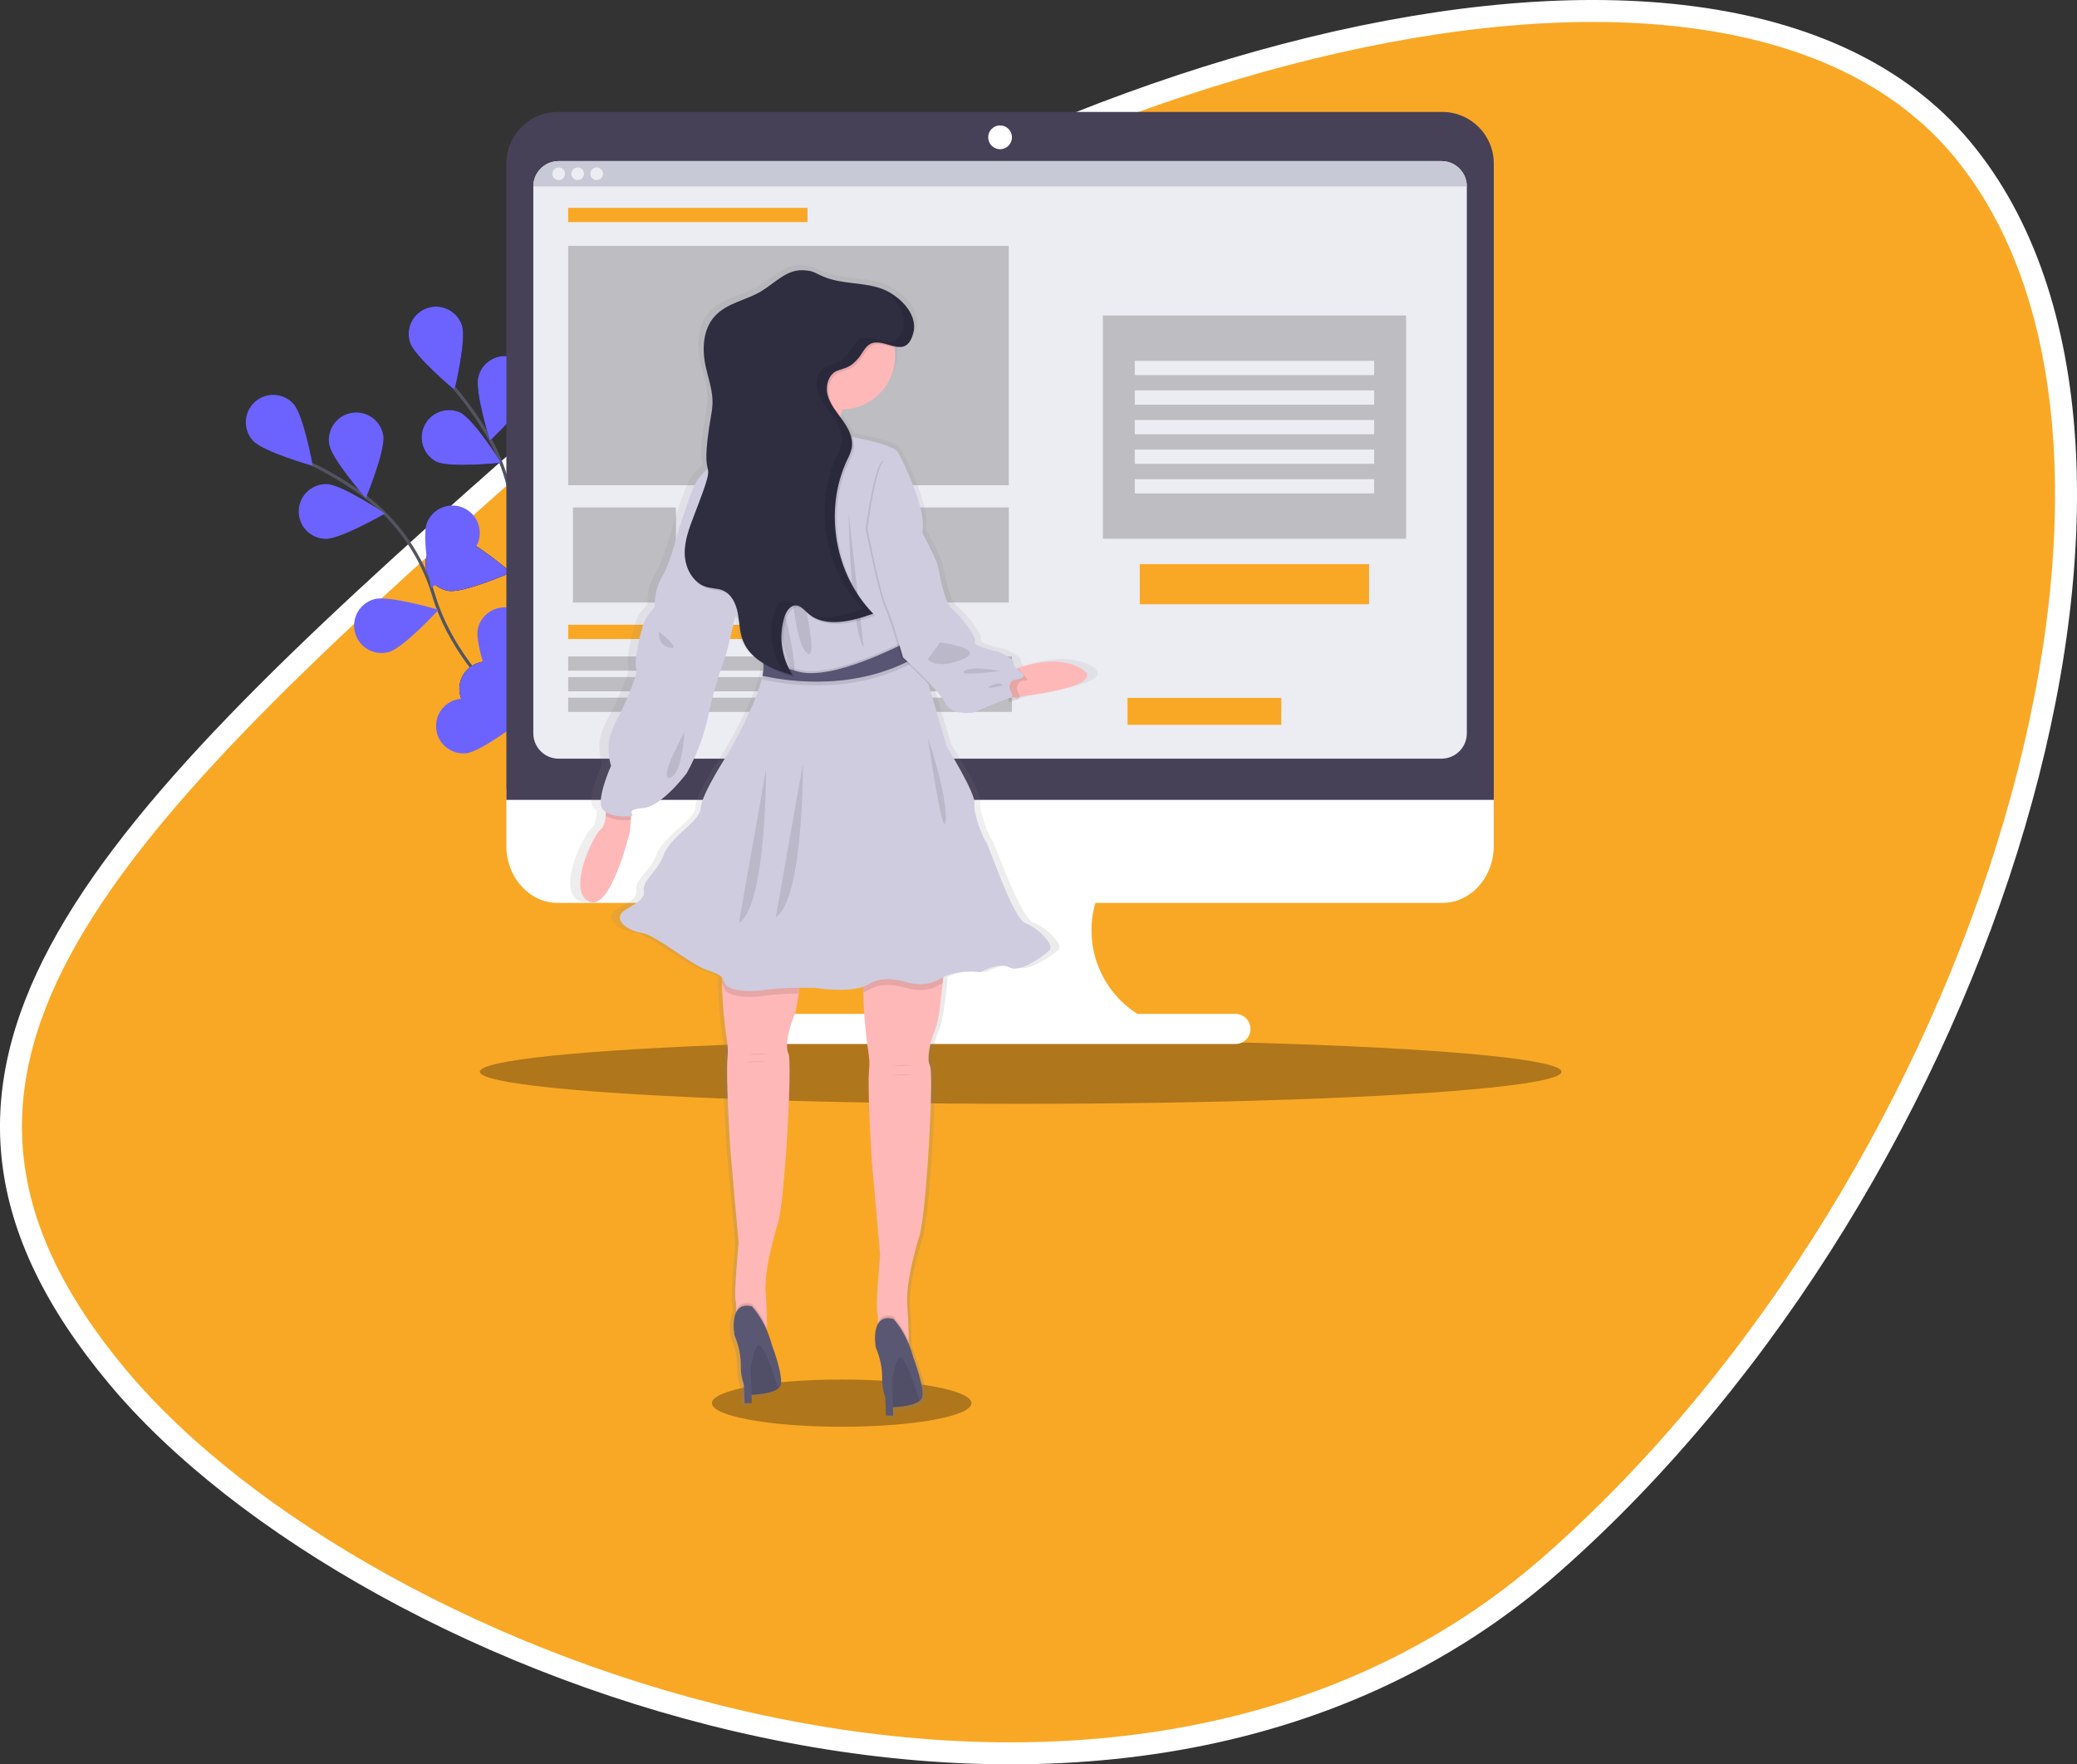<?xml version="1.0" encoding="utf-8"?>
<!-- Generator: Adobe Illustrator 24.3.0, SVG Export Plug-In . SVG Version: 6.00 Build 0)  -->
<svg version="1.1" id="Layer_1" xmlns="http://www.w3.org/2000/svg" xmlns:xlink="http://www.w3.org/1999/xlink" x="0px" y="0px"
	 viewBox="0 0 990.45 841.25" style="enable-background:new 0 0 990.45 841.25;" xml:space="preserve">
<rect x="0" y="0" width="990.45" height="841.25" fill="#333333" stroke="none"/>
<style type="text/css">
	.st0{fill:#F9A826;stroke:#FFFFFF;stroke-width:10.476;stroke-miterlimit:10;}
	.st1{fill:none;stroke:#535461;stroke-width:1.512;stroke-miterlimit:10;}
	.st2{opacity:0.25;enable-background:new    ;}
	.st3{fill:#6C63FF;}
	.st4{opacity:0.3;}
	.st5{fill:#FFFFFF;}
	.st6{opacity:0.1;fill:#FFFFFF;enable-background:new    ;}
	.st7{fill:#474157;}
	.st8{fill:#ECECF3;}
	.st9{fill:#C7C9D6;}
	.st10{fill:#F9A826;}
	.st11{opacity:0.2;enable-background:new    ;}
	.st12{fill:url(#SVGID_1_);}
	.st13{fill:#FFB8B8;}
	.st14{opacity:0.1;enable-background:new    ;}
	.st15{fill:#CFCCE0;}
	.st16{fill:#605D81;}
	.st17{fill:#5A5773;}
	.st18{fill:#2F2E41;}
	.st19{opacity:0.1;}
</style>
<path class="st0" d="M247.16,219.7C455.96,35.82,816.9-71.53,935.54,70.95c118.64,142.48,13.41,490.79-195.39,674.68
	s-565.81,52.91-684.45-89.57S38.37,403.59,247.16,219.7z"/>
<path class="st1" d="M273.37,364.2c0,0-34.93-50.4-29-97.97c2.61-19.94-1.31-40.18-11.19-57.7c-4.75-8.28-10.25-16.11-16.43-23.38"
	/>
<path d="M220.31,155.15c2.27,6.84-3.56,30.79-3.56,30.79s-18.96-15.74-21.23-22.59c-2.26-6.85,1.45-14.23,8.29-16.5
	C210.66,144.59,218.04,148.3,220.31,155.15L220.31,155.15z"/>
<path d="M253.34,186.28c-1.81,6.98-19.72,23.91-19.72,23.91s-7.36-23.52-5.54-30.5c1.72-7,8.78-11.29,15.79-9.57
	c7,1.72,11.29,8.78,9.57,15.79C253.4,186.03,253.37,186.16,253.34,186.28L253.34,186.28z"/>
<path d="M273.89,251.36c-5.09,5.11-29.1,10.69-29.1,10.69s5.52-24.02,10.58-29.12c5.09-5.1,13.36-5.12,18.46-0.03
	c5.11,5.09,5.12,13.36,0.03,18.46L273.89,251.36z"/>
<path d="M278.34,304.14c-4.16,5.89-26.88,15.45-26.88,15.45s1.38-24.61,5.54-30.5c4.16-5.89,12.3-7.3,18.19-3.14
	C281.09,290.1,282.49,298.24,278.34,304.14z"/>
<path d="M208.05,220.13c6.48,3.14,30.99,0.51,30.99,0.51s-13.12-20.86-19.65-24.01c-6.6-2.91-14.3,0.09-17.21,6.68
	C199.41,209.59,201.98,216.94,208.05,220.13z"/>
<path d="M214.03,281.75c7.13,1.06,29.73-8.78,29.73-8.78s-18.77-15.99-25.89-17.04c-7.13-1.06-13.77,3.86-14.83,10.99
	C201.98,274.05,206.9,280.69,214.03,281.75L214.03,281.75z"/>
<path d="M228.07,340.84c6.86,2.27,30.79-3.63,30.79-3.63s-15.8-18.89-22.67-21.16c-6.85-2.25-14.23,1.48-16.48,8.33
	s1.48,14.23,8.33,16.48L228.07,340.84z"/>
<path class="st2" d="M273.89,251.36c-5.09,5.11-29.1,10.69-29.1,10.69s5.52-24.02,10.58-29.12c5.09-5.1,13.36-5.12,18.46-0.03
	c5.11,5.09,5.12,13.36,0.03,18.46L273.89,251.36z"/>
<path class="st2" d="M278.34,304.14c-4.16,5.89-26.88,15.45-26.88,15.45s1.38-24.61,5.54-30.5c4.16-5.89,12.3-7.3,18.19-3.14
	C281.09,290.1,282.49,298.24,278.34,304.14z"/>
<path class="st1" d="M273.17,362.17c0,0-52.36-31.92-66.22-77.85c-5.69-19.28-17.48-36.2-33.6-48.21
	c-7.7-5.64-15.9-10.57-24.5-14.72"/>
<g>
	<path class="st3" d="M220.31,155.15c2.27,6.84-3.56,30.79-3.56,30.79s-18.96-15.74-21.23-22.59c-2.26-6.85,1.45-14.23,8.29-16.5
		C210.66,144.59,218.04,148.3,220.31,155.15L220.31,155.15z"/>
	<path class="st3" d="M253.34,186.28c-1.81,6.98-19.72,23.91-19.72,23.91s-7.36-23.52-5.54-30.5c1.72-7,8.78-11.29,15.79-9.57
		c7,1.72,11.29,8.78,9.57,15.79C253.4,186.03,253.37,186.16,253.34,186.28L253.34,186.28z"/>
	<path class="st3" d="M208.05,220.13c6.48,3.14,30.99,0.51,30.99,0.51s-13.12-20.86-19.65-24.01c-6.6-2.91-14.3,0.09-17.21,6.68
		C199.41,209.59,201.98,216.94,208.05,220.13z"/>
	<path class="st3" d="M214.03,281.75c7.13,1.06,29.73-8.78,29.73-8.78s-18.77-15.99-25.89-17.04c-7.13-1.06-13.77,3.86-14.83,10.99
		C201.98,274.05,206.9,280.69,214.03,281.75L214.03,281.75z"/>
	<path class="st3" d="M228.07,340.84c6.86,2.27,30.79-3.63,30.79-3.63s-15.8-18.89-22.67-21.16c-6.85-2.25-14.23,1.48-16.48,8.33
		s1.48,14.23,8.33,16.48L228.07,340.84z"/>
	<path class="st3" d="M139.94,192.56c4.84,5.34,9.22,29.59,9.22,29.59s-23.71-6.71-28.55-12.05c-4.84-5.34-4.44-13.59,0.9-18.44
		C126.85,186.82,135.1,187.22,139.94,192.56z"/>
	<path class="st3" d="M182.76,207.63c1.16,7.12-8.31,29.86-8.31,29.86s-16.28-18.52-17.45-25.64c-1.16-7.11,3.66-13.83,10.77-14.99
		C174.88,195.69,181.6,200.51,182.76,207.63L182.76,207.63z"/>
	<path class="st3" d="M227.92,258.79c-2.59,6.73-22.27,21.56-22.27,21.56s-4.69-24.19-2.1-30.93c2.59-6.73,10.14-10.09,16.87-7.51
		C227.15,244.5,230.51,252.06,227.92,258.79z"/>
	<path class="st3" d="M253.4,305.22c-1.41,7.07-18.31,25.02-18.31,25.02s-8.71-23.06-7.29-30.13c1.41-7.07,8.29-11.66,15.36-10.25
		C250.22,291.27,254.81,298.15,253.4,305.22z"/>
	<path class="st3" d="M155.05,256.94c7.21,0.25,28.55-12.09,28.55-12.09s-20.44-13.76-27.65-14.02c-7.2-0.25-13.24,5.39-13.49,12.6
		s5.39,13.24,12.6,13.49V256.94z"/>
	<path class="st3" d="M185.5,310.84c6.95-1.92,23.63-20.07,23.63-20.07s-23.63-7.04-30.56-5.09c-6.97,1.84-11.12,8.99-9.28,15.96
		c1.84,6.97,8.99,11.12,15.96,9.28c0.09-0.02,0.19-0.05,0.28-0.08H185.5z"/>
	<path class="st3" d="M222.29,359.17c7.18-0.76,26.68-15.8,26.68-15.8s-22.11-10.9-29.28-10.18c-7.17,0.72-12.41,7.12-11.69,14.29
		C208.72,354.66,215.12,359.89,222.29,359.17L222.29,359.17z"/>
</g>
<ellipse class="st4" cx="486.72" cy="511.01" rx="257.91" ry="15.3"/>
<path class="st5" d="M548.92,486.9v4.84H405.6v-3.95c24.4-9.04,36.85-36.15,27.81-60.54c-4.35-11.73-13.19-21.26-24.56-26.47h139.13
	c-23.66,10.86-34.04,38.84-23.18,62.5C529.64,473.87,538.24,482.28,548.92,486.9z"/>
<path class="st6" d="M547.97,400.8c-12.95,5.94-22.53,17.43-26.04,31.24h-87.04c-3.52-13.81-13.09-25.29-26.04-31.24H547.97z"/>
<path class="st5" d="M241.46,376.1v27.21c0,15.03,11,27.21,24.56,27.21h421.74c13.57,0,24.56-12.18,24.56-27.21V376.1H241.46z"/>
<path class="st6" d="M548.92,486.9v4.84H405.6v-3.95c3.93-1.46,7.65-3.44,11.05-5.88h123.5
	C542.88,483.88,545.82,485.55,548.92,486.9z"/>
<path class="st5" d="M365.41,483.43h223.72c3.97,0,7.18,3.21,7.18,7.18l0,0c0,3.97-3.21,7.18-7.18,7.18H365.41
	c-3.97,0-7.18-3.21-7.18-7.18l0,0C358.23,486.64,361.45,483.43,365.41,483.43z"/>
<path class="st7" d="M712.33,77.94c0-13.57-11-24.56-24.56-24.56l0,0H266.03c-13.57,0-24.56,11-24.56,24.56l0,0v303.45h470.86V77.94
	z"/>
<path class="st8" d="M266.41,76.81h420.98c6.68,0,12.09,5.41,12.09,12.09v260.75c0,6.68-5.41,12.09-12.09,12.09H266.41
	c-6.68,0-12.09-5.41-12.09-12.09V88.9C254.31,82.22,259.73,76.81,266.41,76.81z"/>
<circle class="st5" cx="476.9" cy="65.47" r="5.67"/>
<path class="st9" d="M699.48,88.9H254.31c0-6.68,5.41-12.09,12.09-12.09h420.98C694.06,76.81,699.48,82.22,699.48,88.9z"/>
<circle class="st8" cx="266.41" cy="82.85" r="3.02"/>
<circle class="st8" cx="275.47" cy="82.85" r="3.02"/>
<circle class="st8" cx="284.54" cy="82.85" r="3.02"/>
<rect x="270.94" y="99.1" class="st10" width="114.13" height="6.8"/>
<rect x="270.94" y="297.88" class="st10" width="114.13" height="6.8"/>
<rect x="270.94" y="312.99" class="st11" width="211.62" height="6.8"/>
<rect x="270.94" y="322.83" class="st11" width="211.62" height="6.8"/>
<rect x="270.94" y="332.65" class="st11" width="211.62" height="6.8"/>
<rect x="270.94" y="117.24" class="st11" width="210.11" height="114.13"/>
<rect x="273.21" y="241.95" class="st11" width="49.13" height="45.35"/>
<rect x="431.93" y="241.95" class="st11" width="49.13" height="45.35"/>
<rect x="351.43" y="241.95" class="st11" width="49.13" height="45.35"/>
<rect x="525.9" y="150.44" class="st11" width="144.61" height="106.44"/>
<rect x="541.14" y="172.04" class="st8" width="114.13" height="6.8"/>
<rect x="541.14" y="186.15" class="st8" width="114.13" height="6.8"/>
<rect x="541.14" y="200.26" class="st8" width="114.13" height="6.8"/>
<rect x="541.14" y="214.36" class="st8" width="114.13" height="6.8"/>
<rect x="541.14" y="228.47" class="st8" width="114.13" height="6.8"/>
<rect x="543.53" y="268.97" class="st10" width="109.34" height="19.14"/>
<rect x="537.69" y="332.76" class="st10" width="73.32" height="12.84"/>
<ellipse class="st4" cx="401.37" cy="669.03" rx="61.88" ry="11.26"/>
<linearGradient id="SVGID_1_" gradientUnits="userSpaceOnUse" x1="13219.701" y1="133.519" x2="13219.701" y2="683.433" gradientTransform="matrix(-1 0 0 -1 13617.366 809.761)">
	<stop  offset="0" style="stop-color:#808080;stop-opacity:0.25"/>
	<stop  offset="0.54" style="stop-color:#808080;stop-opacity:0.12"/>
	<stop  offset="1" style="stop-color:#808080;stop-opacity:0.1"/>
</linearGradient>
<path class="st12" d="M281.99,395.01c1.58-1.14,2.24-3.87,2.48-6.6c0-0.62,0.09-1.23,0.12-1.81c-0.71-0.43-1.33-1-1.84-1.66
	c-3.13-4.44,4.34-20.53,4.34-20.53s-2.89-8.4,0-15.63c2.89-7.24,4.21-8.64,4.21-8.64s9.77-20.07,8.32-22.45
	c-1.45-2.38,2.42-21.13,5.28-24.89c1.2-1.63,2.49-3.19,3.86-4.67c0,0-0.49-8.16,3.62-14.52c4.11-6.36,8.68-24.03,8.68-24.03
	s5.06-16.57,8.68-22.45c1.48-2.07,3.26-3.9,5.28-5.43c-0.57-2.64-1.88-6.14,1.88-26.84c1.53-8.5-0.86-13.57-2.83-21.99
	c-1.97-8.41-1.54-18.14,4.49-24.49c6.03-6.35,15.4-7.54,22.88-11.88c6.6-3.82,12.48-10.27,20.19-10.15
	c5.66,0.09,5.65,0.98,10.87,3.1c9.02,3.67,19.16,2.56,28.32,5.6c8.24,2.73,18.71,11.71,16.22,21.23c-0.39,2.16-1.46,4.13-3.04,5.65
	c-1.78,1.62-3.96,1.64-6.4,1.15c0,0.16,0,0.3,0.09,0.46c0.21,1.31,0.32,2.63,0.32,3.96c0,14.12-11.77,25.58-26.32,25.67
	c-0.08,0.3-0.15,0.62-0.22,0.94c-0.2,0.85-0.38,1.69-0.57,2.56c0.69,0.91,1.4,1.82,2.07,2.73c1.67,2.13,3.01,4.5,3.96,7.04
	c7.63,1.56,20.43,4.08,22.45,7.38c2.64,4.44,13.49,26.41,12.29,36.4c-0.07,0.55-0.12,1.32-0.17,2.11c0,0,6.68,11.88,7.65,15.62
	s3.13,17.73,7.24,21c4.11,3.26,12.53,13.77,11.33,15.85c-1.2,2.07,11.33,4.66,11.33,4.66s8.42,3.26,7.92,5.84
	c-0.15,0.78,0.45,1.52,1.32,2.23c9.59-3.16,21.8-5.28,31.27-0.48c13.2,6.69-9.96,11.3-23.77,13.32c-2.27,0.34-4.28,0.61-5.84,0.79
	c-0.11,0.45-0.54,0.85-1.65,1.23c-0.87,0.3-2.17,0.78-3.67,1.32l-0.55-1.72c-4.58,1.62-17.09,6.68-17.09,6.68
	s-10.85,1.77-13.98-4.53c-1.32-2.55-4.93-6.6-8.85-10.56l0.44,1.41l9.14,30.15c0,0,14.46,22.45,13.73,27.29s4.58,17.27,5.78,18.49
	s13.2,36.63,19.53,38.97c6.32,2.34,14.71,10.5,11.88,13.07s-14.52,10.96-19.81,8.16c-5.28-2.8-14.52,2.34-14.52,2.34
	s-10.11-1.66-18.35,2.3c-0.09,0.91-0.2,1.9-0.3,2.94c-0.86,7.92-2.26,18.87-3.75,22.05c-2.42,5.14-4.58,14.23-2.64,17.73
	c1.94,3.5-1.69,70.23-5.28,81.67c-2.83,8.95-6.69,23.36-6.03,32.76c0.4,5.72,0.63,11.44,0.67,17.17c0,0.32,0,0.63,0,0.95
	s0.22,0.5,0.33,0.77v0.51c0.84,1.98,1.54,4.01,2.1,6.09c0,0,6.22,15.63,4.12,19.71c-0.25,0.45-0.58,0.84-0.99,1.15
	c-3,2.4-10.56,2.92-13.2,3.02l0.12,3.96h-3.55c0,0-0.09-3.96-0.33-8.9c-1.04-2.78-1.56-5.72-1.53-8.69
	c0.05-5.18-1.03-10.3-3.17-15.01c0,0-0.08-0.41-0.16-1.07l0,0c-0.18-1.36-0.26-2.73-0.22-4.11c-0.15-2.4,0.31-4.8,1.32-6.99
	c0.11-1.43,0.02-2.86-0.26-4.27c-0.96-3.5,1.45-27.99,1.45-27.99l-4.09-45.04c0,0-2.42-34.77-1.45-43.87
	c0.25-2.44,0.2-4.89-0.17-7.32c-1.51-9.89-2.39-19.87-2.64-29.87c0-0.94,0-1.86,0-2.8c-8.77,3.01-23.64,0.54-23.64,0.54
	s-3.46-0.08-8.05,0c-0.12,0.95-0.25,1.89-0.38,2.8c-0.7,4.9-1.53,9.24-2.39,11.1c-2.4,5.14-4.58,14.23-2.64,17.73
	c1.94,3.5-1.68,70.23-5.28,81.67c-2.84,8.95-6.71,23.35-6.05,32.76c0.4,5.7,0.63,11.42,0.67,17.17v1.06
	c0.12,0.25,0.24,0.5,0.34,0.77s0,0.36,0,0.51c0.8,1.99,1.47,4.03,1.99,6.11c0,0,6.23,15.65,4.12,19.73
	c-0.24,0.45-0.58,0.83-0.99,1.14c-3,2.42-10.56,2.92-13.2,3.02l0.12,3.96h-3.55c0,0-0.09-3.96-0.33-8.9
	c-1.04-2.78-1.56-5.72-1.53-8.69c0.06-5.17-1-10.29-3.12-15.01c-0.29-1.7-0.42-3.42-0.38-5.15c-0.13-2.42,0.34-4.84,1.39-7.02
	c0.1-1.42,0.01-2.85-0.26-4.25c-0.96-3.5,1.44-28.01,1.44-28.01l-4.09-45.03c0,0-2.42-34.77-1.44-43.87
	c0.24-2.44,0.18-4.89-0.18-7.32c-1.45-9.4-2.33-18.87-2.64-28.38c0-0.95,0-1.89,0-2.84c-0.87-1.07-2.64-1.91-7.53-3.55
	c-8.44-2.8-25.31-16.81-32.06-17.73c-6.75-0.92-12.77-5.37-10.84-8.87c1.93-3.5,12.53-5.84,11.57-11.2
	c-0.96-5.36,6.51-8.64,9.88-17.5c3.37-8.86,18.09-15.85,18.33-22.45c0.24-6.6,13.89-26.78,13.89-26.78s13.72-22.82,16.76-36.76
	c0-0.32,0.12-0.61,0.17-0.9h-0.17c0.23-1.04,0.4-2.1,0.5-3.17c0-0.3-0.07-0.62-0.12-0.9h0.18v-0.5c0,0,0,0,0-0.09
	c-0.09-0.07-0.19-0.13-0.29-0.18l-0.79-0.46l0.26,0.11c-1.58-1.03-3.05-2.22-4.37-3.57c-2.18-1.93-3.9-4.33-5.03-7.02
	c-1.06-2.98-1.72-6.09-1.97-9.24l-1.72-2.64c-1.66,6.96-4.09,16.94-4.86,19.17c-3.64,9.43-6.55,19.12-8.69,29
	c-2.14,9.58-5.7,18.78-10.56,27.31c0,0-12.29,16.1-21.69,16.8c-9.4,0.7-4.11,3.26-5.55,3.74l-0.41,0.09l-0.15,1.89l-0.41,5.48
	c0,0-9.64,39.2-20.49,33.61S278.4,397.58,281.99,395.01z"/>
<path class="st13" d="M280.72,429.78c10.43,5.57,19.7-33.35,19.7-33.35l0.4-5.45l0.75-10.31l-12.74,1.62c0.19,2.23,0.19,4.47,0,6.69
	c-0.22,2.64-0.87,5.4-2.39,6.51C283.05,398.05,270.3,424.22,280.72,429.78z"/>
<path class="st13" d="M437.89,657.08l-0.88-0.67C437.28,656.67,437.57,656.89,437.89,657.08z"/>
<path class="st13" d="M411.63,443.22v26.59c0,1.15,0,2.3,0,3.45c0.27,9.93,1.15,19.84,2.64,29.67c0.35,2.4,0.41,4.83,0.17,7.25
	c-0.92,9.05,1.32,43.57,1.32,43.57l3.96,44.72c0,0-2.31,24.32-1.32,27.73c0.26,1.4,0.35,2.82,0.25,4.24
	c-0.13,3.96-0.82,9.05-1.04,10.56v0.46l0.15,0.11l19.37,14.78c-3.09-2.81-3.88-9.36-3.87-15.44c0-0.66,0-1.32,0-1.98
	c0-5.68-0.22-11.36-0.66-17.03c-0.63-9.34,3.09-23.64,5.81-32.54c3.47-11.34,6.96-77.62,5.1-81.09c-1.86-3.47,0.24-12.52,2.55-17.61
	c1.36-3.1,2.68-13.96,3.47-21.88c0.5-4.81,0.81-8.45,0.81-8.45L411.63,443.22z"/>
<path class="st13" d="M370.48,651.14l-0.95-0.71C369.82,650.7,370.14,650.94,370.48,651.14z"/>
<path class="st13" d="M344.22,437.28v26.59c0,1.64,0,3.29,0,4.93c0.3,9.44,1.15,18.85,2.55,28.19c0.35,2.4,0.41,4.83,0.17,7.25
	c-0.92,9.05,1.32,43.57,1.32,43.57l3.96,44.72c0,0-2.32,24.32-1.4,27.73c0.27,1.39,0.35,2.81,0.25,4.23
	c-0.13,3.96-0.83,9.12-1.04,10.56c0,0.29-0.07,0.44-0.07,0.44l0.15,0.11l0,0l19.4,14.78c-3-2.88-3.78-9.35-3.76-15.34
	c0-0.66,0-1.32,0-1.99c0-5.68-0.26-11.36-0.65-17.03c-0.62-9.34,3.09-23.62,5.81-32.52c3.49-11.34,6.96-77.62,5.1-81.09
	c-1.86-3.47,0.24-12.52,2.55-17.61c0.83-1.8,1.62-6.17,2.31-11.03c1.23-8.82,2.1-19.32,2.1-19.32L344.22,437.28z"/>
<path class="st14" d="M380.4,185.12l0.2,0.3c4.13,5.84,10.53,9.68,17.63,10.56c1.03,0.14,2.06,0.21,3.1,0.21
	c0.08-0.32,0.15-0.63,0.22-0.94c1.52-6.6,3.13-11.88,3.13-11.88s-1.73-2.5-4.25-5.68c-6.85-8.66-19.48-22.36-18.49-4.05
	c0.21,3.71-0.23,7.42-1.32,10.97C380.53,184.71,380.48,184.89,380.4,185.12z"/>
<path class="st13" d="M375.87,169.71c0,12.86,9.59,23.71,22.36,25.29c1.04,0.13,2.09,0.2,3.14,0.2h0.18
	c14.07-0.11,25.4-11.61,25.29-25.68c-0.11-14.07-11.61-25.4-25.68-25.29C387.16,144.33,375.87,155.71,375.87,169.71z"/>
<path class="st13" d="M351.15,243.97l24.72,21.13c0,0,26.95-38.45,23.77-46.33c-1.02-2.47-0.9-6.85-0.25-11.74
	c0.36-2.64,0.87-5.56,1.45-8.31c0.17-0.86,0.36-1.7,0.54-2.54c0.08-0.32,0.15-0.63,0.22-0.94c1.52-6.6,3.13-11.88,3.13-11.88
	s-1.73-2.5-4.25-5.68c-6.85-8.66-19.48-22.36-18.49-4.05c0.21,3.71-0.23,7.42-1.32,10.97c0,0.21-0.12,0.42-0.2,0.62
	c-3.51,10.8-12.07,19.42-18.64,24.77c-2.69,2.21-5.54,4.24-8.52,6.05L351.15,243.97z"/>
<path class="st14" d="M450.33,460.38l-38.7-17.17v26.59c0,1.15,0,2.3,0,3.45c0.87-0.3,1.72-0.7,2.51-1.18
	c7.65-4.73,17.17-1.06,17.84-1.06s8.35,3.25,16.45-1.62c0.36-0.21,0.71-0.41,1.06-0.58C450.05,464.02,450.33,460.38,450.33,460.38z"
	/>
<path class="st14" d="M344.22,437.28v26.59c0,1.64,0,3.29,0,4.93c0.55,0.92,0.99,1.9,1.32,2.92c1.4,3.25,10.89,4.41,19.24,3.04
	c5.3-0.69,10.64-1.03,15.99-1c1.23-8.82,2.1-19.32,2.1-19.32L344.22,437.28z"/>
<path class="st15" d="M306.21,444.85c6.5,0.92,22.71,14.83,30.82,17.61c8.11,2.79,7.18,3.24,8.57,6.48
	c1.39,3.25,10.89,4.4,19.24,3.02c8.35-1.37,24.1-0.94,24.1-0.94s17.55,3.04,25.25-1.73s17.17-1.06,17.84-1.06s8.35,3.25,16.45-1.62
	s19-3.01,19-3.01s8.81-5.1,13.9-2.31c5.1,2.79,16.22-5.56,19-8.11c2.79-2.55-5.28-10.66-11.36-12.98
	c-6.07-2.32-17.61-37.54-18.76-38.69c-1.15-1.15-6.26-13.44-5.56-18.3s-13.2-27.12-13.2-27.12l-8.79-29.92l-2.64-9.24l-0.11-5.51
	c0-2.48-0.12-5.66-0.18-9.24c-0.24-14.79-0.49-36.72,0-46.64c0.08-1.53,0.16-2.77,0.26-3.67c1.16-9.96-9.24-31.69-11.82-36.14
	c-1.9-3.29-14.21-5.78-21.54-7.33c-1.75-0.32-3.48-0.73-5.18-1.24c-0.66-0.17-1.35-0.22-2.03-0.16c-6.92,0.28-27.32,4.56-27.32,4.56
	c1.85,55.84-1.86,46.11-1.86,46.11c-6.02-4.63-2.31-45.65-2.31-45.65c-3.01,1.39-6.09-2.1-6.09-2.1l-11.75,4.87
	c-3.58,2.15-7.04,4.49-10.37,7.01c-2.79,1.96-5.24,4.37-7.25,7.13c-3.47,5.8-8.35,22.25-8.35,22.25l4.17,6.6
	c3.64,5.85,9.24,14.84,14.99,23.95l10.19,16.23c4.56,7.24,8.27,13.11,9.81,15.5c0.35,0.57,0.59,1.2,0.73,1.86
	c0.09,0.44,0.14,0.88,0.17,1.32c0.06,1.85-0.12,3.69-0.54,5.49c-2.92,13.84-16.11,36.51-16.11,36.51s-13.2,20.15-13.44,26.63
	c-0.24,6.48-14.37,13.44-17.61,22.25s-10.42,12.04-9.49,17.38c0.92,5.33-9.24,7.65-11.12,11.12
	C294.04,439.51,299.72,443.92,306.21,444.85z"/>
<path class="st14" d="M288.86,388.98c3.58,2.42,9.88,2.32,11.96,1.99l0.75-10.31l-12.74,1.62
	C289.03,384.51,289.04,386.75,288.86,388.98z"/>
<path class="st15" d="M333.55,244.43l-9.51,6.72c0,0-4.4,17.6-8.33,23.86c-3.93,6.26-3.47,14.37-3.47,14.37
	c-1.33,1.47-2.57,3.02-3.71,4.63c-2.79,3.71-6.48,22.32-5.1,24.72s-8,22.32-8,22.32s-1.32,1.32-4.05,8.57
	c-2.73,7.25,0,15.53,0,15.53s-7.18,15.99-4.17,20.39s12.76,3.96,14.14,3.47s-3.71-3.01,5.28-3.71c8.99-0.7,20.86-16.68,20.86-16.68
	c4.7-8.49,8.13-17.62,10.19-27.11c2.05-9.77,4.84-19.38,8.33-28.73c1.16-3.47,6.26-25.95,6.26-25.95L333.55,244.43z"/>
<path class="st14" d="M404.68,244.43c0,0,0.7,53.76,7.18,64.41L404.68,244.43z"/>
<path class="st14" d="M367.14,263.43c0,0,6.02,53.76,10.77,56.53C382.67,322.73,367.14,263.43,367.14,263.43z"/>
<path class="st14" d="M375.87,255.79c0,0,1.47,50.69,9.11,55.7S375.87,255.79,375.87,255.79z"/>
<path class="st14" d="M442.45,351.7c0,0,9.59,28.03,8.5,39.61C449.87,402.9,442.45,351.7,442.45,351.7z"/>
<path class="st14" d="M363.57,324c12.54,2.81,46.48,7.86,76.32-10.71c0-2.48-0.12-5.66-0.18-9.24
	c-11.33,6.23-43.15,22.45-59.35,17.91c-8.08-2.31-13.2-3.78-16.41-4.73C364.26,319.49,364.13,321.79,363.57,324z"/>
<path class="st14" d="M363.57,321.23c12.54,2.8,46.48,7.84,76.32-10.71c0-2.48-0.12-5.68-0.18-9.24
	c-11.33,6.23-43.15,22.45-59.35,17.91c-8.08-2.3-13.2-3.78-16.41-4.71C364.25,316.72,364.13,319.02,363.57,321.23z"/>
<path class="st16" d="M363.57,322.22c12.54,2.8,46.48,7.84,76.32-10.71c0-2.48-0.12-5.66-0.18-9.24
	c-11.33,6.23-43.15,22.45-59.35,17.91c-8.08-2.3-13.2-3.78-16.41-4.71C364.25,317.71,364.13,320.01,363.57,322.22z"/>
<path class="st14" d="M363.57,322.22c12.54,2.8,46.48,7.84,76.32-10.71c0-2.48-0.12-5.66-0.18-9.24
	c-11.33,6.23-43.15,22.45-59.35,17.91c-8.08-2.3-13.2-3.78-16.41-4.71C364.25,317.71,364.13,320.01,363.57,322.22z"/>
<path class="st14" d="M417.56,641.07c0,0.3,0.07,0.5,0.08,0.57l19.37,14.78c-3.09-2.81-3.88-9.36-3.87-15.44c0-0.66,0-1.32,0-1.98
	c-1.71-4.2-4.13-8.07-7.16-11.44c-3.3-0.86-5.37,0-6.6,1.49c0,0.15,0,0.29,0,0.42c-0.26,0.32-0.49,0.66-0.69,1.03
	C416.75,633.84,417.31,639.3,417.56,641.07z"/>
<path class="st14" d="M419.06,633.57l14.62,10.04c0,0-0.09-1.18-0.22-2.91c-1.74-4.49-4.28-8.63-7.49-12.21
	c-3.3-0.85-5.37,0-6.6,1.49C419.25,632.14,419.06,633.57,419.06,633.57z"/>
<path class="st17" d="M417.65,642.58c2.05,4.7,3.09,9.79,3.04,14.92c-0.09,4.22,0.99,8.38,3.1,12.03c0.3,0.52,0.64,1.01,1.02,1.47
	c0,0,10.15-0.08,13.71-3.02c0.4-0.3,0.74-0.68,0.98-1.12c2.03-4.05-3.96-19.58-3.96-19.58C432.39,635.3,426,628.9,426,628.9
	C414.6,625.92,417.65,642.58,417.65,642.58z"/>
<path class="st14" d="M423.79,669.5c0.3,0.52,0.64,1.01,1.02,1.47c0,0,10.15-0.08,13.71-3.02c-1.74-5.78-7.33-23.28-9.93-20.31
	S424.41,663.91,423.79,669.5z"/>
<path class="st17" d="M425.19,648.75l0.7,26.22h-3.41c0,0-0.54-23-2.07-26.22C418.88,645.53,425.19,648.75,425.19,648.75z"/>
<path class="st14" d="M350.15,635.16l0.08,0.54l0,0l19.28,14.67c-3-2.88-3.78-9.35-3.76-15.34c0-0.66,0-1.32,0-1.99
	c-1.7-4.19-4.12-8.06-7.14-11.42c-3.3-0.86-5.39,0-6.67,1.48c0,0.16,0,0.29,0,0.44c-0.27,0.31-0.5,0.65-0.69,1.02
	C349.33,627.94,349.9,633.41,350.15,635.16z"/>
<path class="st14" d="M351.66,627.61l14.62,10.05c0,0-0.09-1.18-0.24-2.9c-1.73-4.49-4.26-8.63-7.47-12.21
	c-3.3-0.85-5.37-0.07-6.67,1.49C351.84,626.2,351.66,627.61,351.66,627.61z"/>
<path class="st17" d="M350.23,636.64c2.06,4.7,3.1,9.79,3.05,14.92c-0.09,4.22,0.99,8.38,3.1,12.03c0.3,0.51,0.64,1,1.02,1.47
	c0,0,10.15-0.08,13.71-3.02c0.39-0.31,0.71-0.7,0.95-1.14c2.02-4.05-3.96-19.58-3.96-19.58c-3.14-11.98-9.53-18.37-9.53-18.37
	C347.19,620,350.23,636.64,350.23,636.64z"/>
<path class="st14" d="M356.38,663.59c0.3,0.51,0.64,1,1.02,1.47c0,0,10.15-0.08,13.71-3.02c-1.74-5.78-7.33-23.29-9.93-20.32
	C358.57,644.68,357,657.97,356.38,663.59z"/>
<path class="st17" d="M357.77,642.81l0.71,26.21h-3.41c0,0-0.54-22.99-2.07-26.21C351.47,639.59,357.77,642.81,357.77,642.81z"/>
<path class="st14" d="M327.41,265.06c0.16,6.6,3.76,13.64,10.09,15.61c1.85,0.57,3.82,0.7,5.7,1.08c0.91,0.17,1.79,0.44,2.64,0.81
	c4.05,1.86,6.07,6.48,6.89,10.87c0.29,1.51,0.48,3.02,0.66,4.56c0.22,2.92,0.83,5.79,1.81,8.54c1.81,4.24,4.93,7.8,8.9,10.14
	c4.61,2.74,9.59,4.82,14.78,6.18c-5.3-8.17-6.75-18.26-3.96-27.6c0.85-2.71,2.64-5.73,5.51-5.65c2.23,0.07,3.83,2.05,5.49,3.55
	c8.19,7.37,21,4.08,31.36,0.37c-18.49-18.79-23.62-49.31-12.48-73.14c1.01-1.86,1.78-3.84,2.27-5.9c0.33-2.05,0.13-4.15-0.57-6.1
	c-0.9-2.5-2.16-4.85-3.75-6.99c-0.65-0.91-1.32-1.81-2.01-2.72c-0.88-1.2-1.77-2.42-2.56-3.67c-1.17-1.76-2.07-3.69-2.64-5.72
	c-1.18-4.49,0.48-10.17,4.82-11.7l0.24-0.09c4.81-1.51,6.3-1.95,9.57-5.81c2.19-2.56,3.43-6.6,7.18-7.35
	c2.88-0.59,6.1,0.69,9.12,1.47c-2.15-13.92-15.18-23.45-29.1-21.3c-13.92,2.15-23.45,15.18-21.3,29.1
	c0.61,3.94,2.13,7.67,4.44,10.92c-3.38,11.09-12.13,19.94-18.84,25.39l-11.75,4.87c-3.58,2.15-7.04,4.49-10.37,7.01
	c-1.81,8.24-4.31,16.32-7.47,24.15c-1.61,3.86-2.93,7.83-3.96,11.88C327.59,260.18,327.35,262.62,327.41,265.06z"/>
<path class="st18" d="M399.75,176.56c-4.52,1.41-6.26,7.22-5.06,11.79c1.2,4.57,4.44,8.27,7.17,12.11s5.16,8.44,4.33,13.09
	c-0.49,2.06-1.26,4.04-2.27,5.9c-11.14,23.83-5.94,54.34,12.48,73.14c-10.37,3.71-23.19,7-31.36-0.37
	c-1.66-1.51-3.26-3.49-5.49-3.55c-2.84-0.09-4.67,2.94-5.51,5.65c-2.79,9.33-1.34,19.42,3.96,27.58
	c-9.55-2.77-20.03-7.06-23.69-16.31c-1.64-4.13-1.64-8.73-2.46-13.11c-0.82-4.38-2.84-8.99-6.89-10.85
	c-2.64-1.19-5.61-1.04-8.35-1.89c-6.32-1.97-9.93-8.99-10.09-15.61s2.38-12.97,4.75-19.13c13.2-34.33,0.79-6.83,8.03-48.14
	c1.48-8.44-0.83-13.48-2.72-21.83c-1.89-8.35-1.48-18.01,4.32-24.32s14.8-7.49,22-11.77c6.38-3.8,11.99-10.21,19.41-10.09
	c5.44,0.08,5.43,0.96,10.44,3.08c8.68,3.64,18.41,2.55,27.23,5.56c7.92,2.72,17.98,11.62,15.58,21.13
	c-3.24,12.8-12.11,3.38-19.03,4.82c-3.75,0.79-4.99,4.78-7.18,7.35C406.03,174.59,404.55,175.05,399.75,176.56z"/>
<path class="st13" d="M483.07,332.64c0,0,3.75-0.4,8.79-1.18c13.2-2.01,35.53-6.6,22.83-13.2c-11.66-6.1-27.73-0.92-37.13,3.22
	c-2.67,1.18-5.28,2.5-7.82,3.96L483.07,332.64z"/>
<path class="st14" d="M412.79,252.08c0,0,6.02,30.37,9.03,37.06c3.01,6.69,7.92,24.34,7.92,24.34s7.12,6.44,12.99,12.7l-2.64-9.24
	l-0.11-5.51c0-2.48-0.12-5.66-0.18-9.24c-0.24-14.79-0.49-36.72,0-46.64c-0.51-0.96-0.85-1.56-0.85-1.56l-4.69-7.43
	c0,0-7.65-20.39-12.04-26.18C417.84,214.58,412.79,252.08,412.79,252.08z"/>
<path class="st14" d="M479.38,328.61c0,0,0.67,2.64,1.81,6.21c1.44-0.58,2.64-1.04,3.53-1.32c3.96-1.32-0.7-3.01,0.46-6.48
	c0.99-2.98,2.83-2.05,4.94-2.88c-1.38-1.88-2.88-3.67-4.48-5.37L479.38,328.61z"/>
<path class="st15" d="M435.04,246.52l4.69,7.43c0,0,6.36,11.79,7.35,15.45c0.99,3.66,2.97,17.65,6.93,20.9s12.06,13.67,10.89,15.75
	c-1.16,2.09,10.89,4.63,10.89,4.63s8.11,3.25,7.65,5.8c-0.46,2.55,6.72,4.63,4.17,6.48s-4.87,0-6.03,3.47
	c-1.16,3.47,3.49,5.11-0.46,6.5c-3.95,1.39-16.91,6.81-16.91,6.81s-10.42,1.76-13.43-4.5c-3.01-6.26-20.16-21.77-20.16-21.77
	s-4.86-17.61-7.92-24.34c-3.06-6.72-9.05-37.06-9.05-37.06s4.87-37.54,9.24-31.69S435.04,246.52,435.04,246.52z"/>
<path class="st14" d="M448.25,306.29c0,0,22.94,3.01,10.66,8.11s-16.45,0-16.45,0L448.25,306.29z"/>
<path class="st14" d="M476.74,319.96c0,0-13.44-2.77-16.91,0C456.35,322.73,476.74,319.96,476.74,319.96z"/>
<path class="st14" d="M478.13,326.92c0,0-0.92-2.32-5.56,0C467.93,329.24,478.13,326.92,478.13,326.92z"/>
<path class="st14" d="M326.49,349.05c0,0-1.4,21.13-7.09,21.81C313.71,371.55,326.49,349.05,326.49,349.05z"/>
<path class="st14" d="M314.31,301.22c0,0-0.96,6.46,5.08,7.62C325.44,310,314.31,301.22,314.31,301.22z"/>
<path class="st14" d="M382.91,364.06c0,0,0.3,65.19-12.98,73.22L382.91,364.06z"/>
<path class="st14" d="M365.31,366.85c0,0,0.24,65.18-12.97,73.22L365.31,366.85z"/>
<path class="st14" d="M435.9,507.99c-3.01-0.28-6.04-0.28-9.05,0C421.82,508.4,435.9,507.99,435.9,507.99z"/>
<path class="st14" d="M435.9,512.55c-3.01-0.28-6.04-0.28-9.05,0C421.82,513.01,435.9,512.55,435.9,512.55z"/>
<path class="st14" d="M367.17,502.64c-3.01-0.28-6.04-0.28-9.05,0C353.09,503.12,367.17,502.64,367.17,502.64z"/>
<path class="st14" d="M365.63,506.29c-3.01-0.28-6.04-0.28-9.05,0C351.56,506.75,365.63,506.29,365.63,506.29z"/>
<g class="st19">
	<path d="M411.52,290.3c-18.49-18.79-23.62-49.29-12.48-73.14c1.01-1.86,1.78-3.84,2.27-5.9c0.83-4.65-1.58-9.24-4.33-13.09
		s-5.98-7.54-7.17-12.11s0.54-10.38,5.06-11.78c4.81-1.51,6.3-1.97,9.57-5.82c2.19-2.56,3.43-6.6,7.18-7.34
		c6.92-1.44,15.85,7.92,19.03-4.83c1.82-7.16-3.5-14-9.64-18.08c7.67,3.18,16.55,11.63,14.27,20.57
		c-3.24,12.8-12.11,3.39-19.03,4.83c-3.75,0.78-4.99,4.78-7.18,7.34c-3.29,3.86-4.77,4.32-9.57,5.82c-4.52,1.4-6.26,7.21-5.06,11.78
		c1.2,4.57,4.44,8.27,7.17,12.11s5.16,8.44,4.33,13.1c-0.5,2.05-1.26,4.03-2.27,5.89c-11.14,23.85-5.94,54.35,12.48,73.14
		c-9.98,3.58-22.22,6.75-30.37,0.41C393.51,295.93,403.28,293.25,411.52,290.3z"/>
	<path d="M340.05,279.36c0.98,0.45,1.88,1.06,2.64,1.82c-2.09-0.51-4.29-0.58-6.34-1.23c-1.59-0.49-3.05-1.31-4.3-2.4
		C334.67,278.29,337.55,278.21,340.05,279.36z"/>
	<path d="M363.05,316c3.25,1.45,6.61,2.67,10.04,3.63c-5.3-8.17-6.75-18.25-3.96-27.58c0.83-2.64,2.64-5.74,5.51-5.66
		c1.72,0.27,3.28,1.16,4.38,2.51c-2.64,0.09-4.45,3.02-5.28,5.65c-2.79,9.33-1.34,19.42,3.96,27.58
		C372.56,320.76,367.63,318.7,363.05,316z"/>
</g>
</svg>
